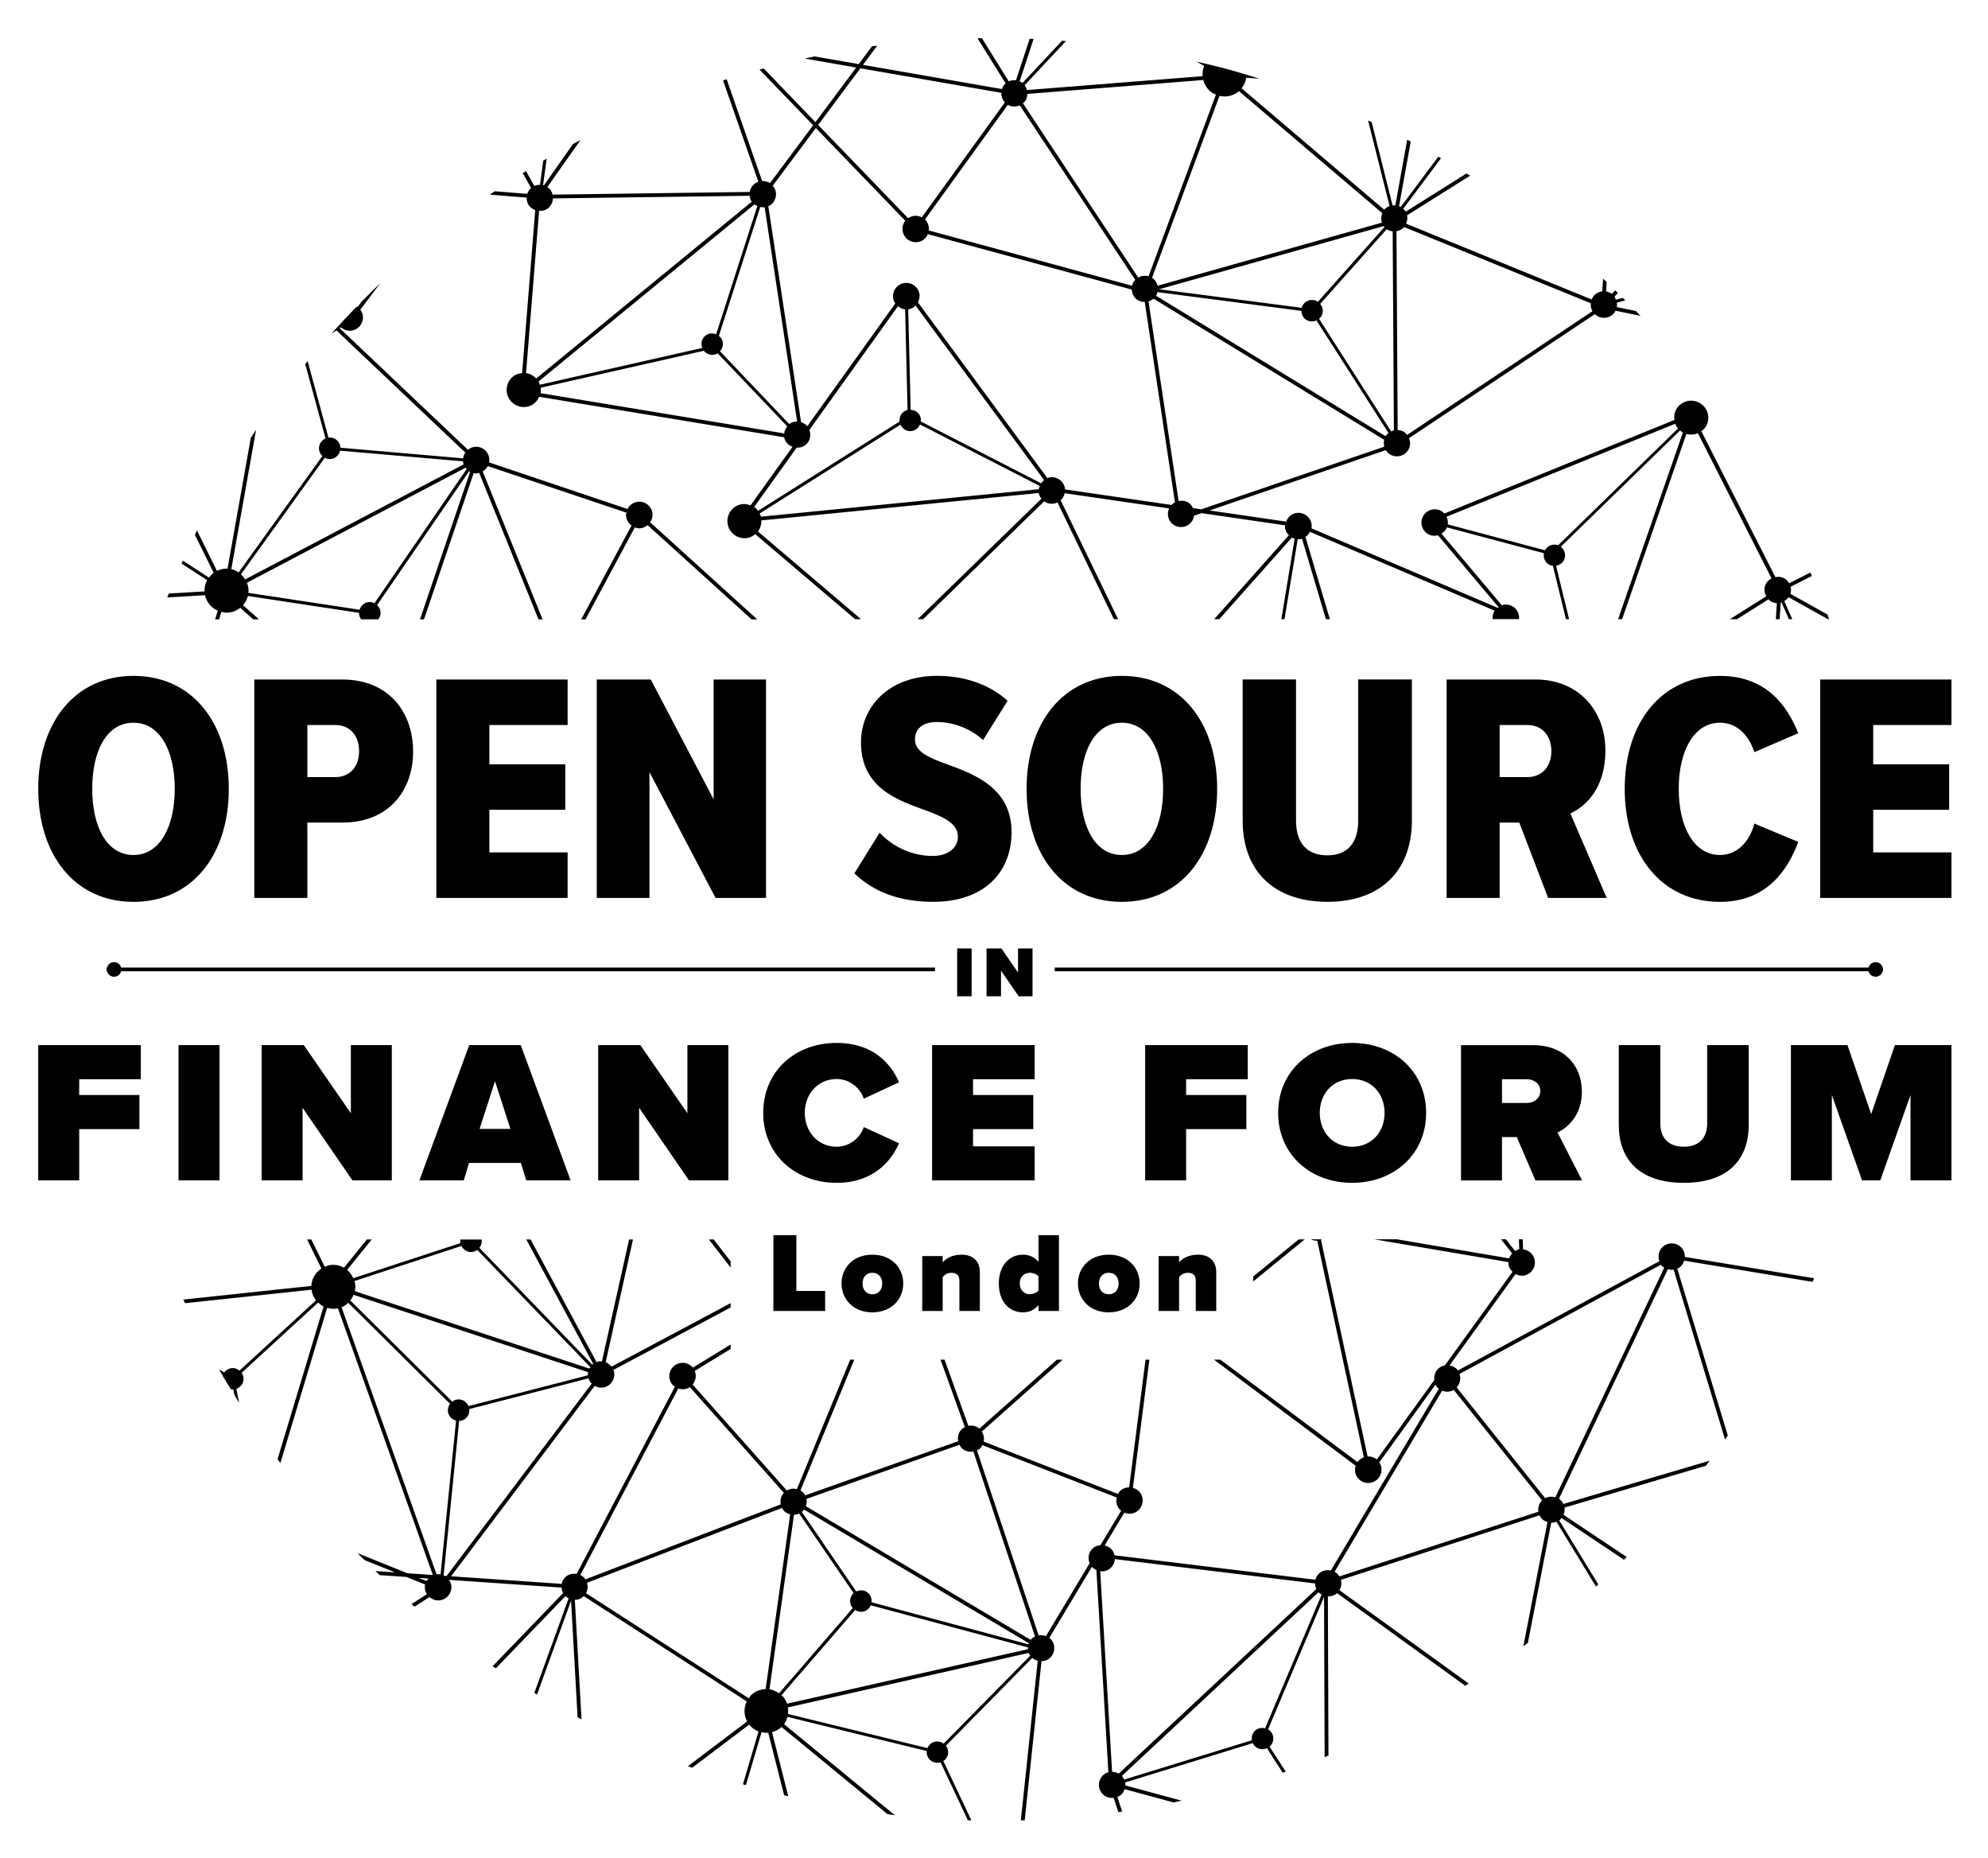 <svg xmlns="http://www.w3.org/2000/svg" role="img" viewBox="-11.72 -11.72 609.44 569.44"><title>2022_OSFF_London_BLK.svg</title><style>svg {enable-background:new 0 0 586.52 546.24}</style><path d="M354.86 390.08h6.27v-11.95c0-2.93-1.71-5.3-5.61-5.3-2.96 0-4.81 1.22-5.78 2.34v-1.92h-6.27v16.83h6.27V379.7c.52-.59 1.25-1.32 2.68-1.32 1.5 0 2.44.66 2.44 2.4v9.3zm-26.69-5.12c-1.92 0-3-1.43-3-3.31 0-1.85 1.08-3.28 3-3.28 1.95 0 3.03 1.43 3.03 3.28 0 1.88-1.08 3.31-3.03 3.31m0 5.54c5.99 0 9.48-4.15 9.48-8.85s-3.48-8.82-9.48-8.82c-5.96 0-9.44 4.11-9.44 8.82s3.48 8.85 9.44 8.85m-21.53-6.69c-.59.73-1.78 1.15-2.61 1.15-1.71 0-3.14-1.22-3.14-3.31s1.43-3.28 3.14-3.28c.84 0 2.02.38 2.61 1.12v4.32zm0 6.27h6.27v-23.24h-6.27v8.19c-1.32-1.6-3.03-2.2-4.74-2.2-4.15 0-7.42 3.24-7.42 8.82 0 5.78 3.35 8.85 7.42 8.85 1.71 0 3.31-.59 4.74-2.2v1.78zm-24.25 0h6.27v-11.95c0-2.93-1.71-5.3-5.61-5.3-2.96 0-4.81 1.22-5.78 2.34v-1.92H271v16.83h6.27V379.7c.52-.59 1.25-1.32 2.68-1.32 1.5 0 2.44.66 2.44 2.4v9.3zm-26.69-5.12c-1.92 0-3-1.43-3-3.31 0-1.85 1.08-3.28 3-3.28 1.95 0 3.03 1.43 3.03 3.28 0 1.88-1.08 3.31-3.03 3.31m0 5.54c5.99 0 9.48-4.15 9.48-8.85s-3.48-8.82-9.48-8.82c-5.96 0-9.44 4.11-9.44 8.82s3.48 8.85 9.44 8.85m-30.32-.42h15.85v-6.13h-8.82v-17.11h-7.04v23.24z"/><path d="M92.99 388.95c.79-.32 1.46-.8 2.04-1.37l31.21 30.95c-.53.72-.79 1.63-.61 2.58.25 1.31 1.24 2.28 2.46 2.58l-4.75 47.15c-.4-.08-.82-.14-1.25-.1l-29.1-81.79zm31.28 82.21l4.77-47.42c.16-.01.31.04.47.01 1.71-.32 2.82-1.91 2.64-3.61l36.53-9.41c.21.62.55 1.16.99 1.61l-44.49 58.97-.71-.05c-.07-.03-.13-.07-.2-.1m45-63.85c-.1.15-.26.26-.34.42l-71.87-23.7c.17-.83.22-1.7.05-2.59-.04-.19-.15-.34-.2-.53l32.83-10.75c.64 1.29 2.04 2.08 3.53 1.8.49-.09.93-.31 1.31-.59l34.69 35.94zm-72.6-22.18l71.86 23.7c-.05.31-.03.64-.01.97l-36.62 9.44c-.59-1.41-2.05-2.29-3.61-2-.52.1-.96.33-1.36.63l-31.26-31c.39-.54.75-1.11 1-1.74m22.98 86.96c-.23.24-.46.47-.62.77l-2.42-.97 3.04.2zm46.54-1.1l30.02-57.15c1.17.41 2.48.28 3.55-.42l28.81 32.39c-.89.99-1.2 2.3-.94 3.54l-59.92 23c-.1-.14-.16-.3-.28-.43-.36-.4-.79-.7-1.24-.93m1.73 5.58c.54-.98.62-2.12.3-3.17l59.82-22.96c.15.27.25.56.46.8.55.62 1.27.96 2.02 1.16L223 505.97c-1.52.05-3.03.58-4.26 1.67-.38.34-.63.76-.92 1.15l-49.9-32.22zm56.25 29.46l7.51-53.48c.55-.02 1.08-.16 1.59-.39l16.69 24.39c-1.32 1.21-1.44 3.24-.26 4.59l-22.6 26.13c-.91-.62-1.88-1.09-2.93-1.24m3.67 1.83l22.6-26.12c1.22.77 2.82.74 3.95-.27.38-.33.64-.74.82-1.18l48.24 12.92c-.01.18-.09.35-.08.54l-73.81 16.7c-.28-.8-.69-1.57-1.29-2.25-.11-.14-.29-.21-.43-.34m1.97 3.73l73.8-16.7c.11.3.31.57.49.84l-26.53 26.95c-1.23-.9-2.93-.91-4.12.15-.39.35-.65.78-.84 1.24l-42.76-10.47c.06-.66.07-1.34-.04-2.01m74.43-20.7l-68.91-40.97c.26-.72.32-1.49.18-2.24l46.92-16.6c.15.29.27.59.49.84.98 1.1 2.4 1.47 3.75 1.24l18.91 56.7c-.31.16-.63.29-.9.53-.17.16-.3.33-.44.5m-16.47-58.09c.31-.16.63-.28.9-.53.35-.31.58-.68.8-1.06l41.16 16.05c-.28 1.24-.06 2.58.85 3.61.15.17.35.25.51.39l-6.36 10.61c-.76.07-1.52.29-2.17.8-1.45 1.16-1.84 3.1-1.15 4.73l-13.38 22.33c-.71-.27-1.49-.36-2.25-.23l-18.91-56.7zm37.79 37.06c1.04.13 2.12-.12 3-.83.92-.74 1.41-1.8 1.49-2.89l61.38 7.45c.02.58.12 1.17.38 1.71l-60.56 56.56c-.63-.35-1.33-.53-2.05-.53l-3.64-61.47zm6.63 62.74l60.28-56.3c.29.3.62.52.97.7l-17.34 41c-.98-.25-2.04-.11-2.89.56-.96.77-1.33 1.95-1.15 3.09l-39.18 12.06c-.13-.31-.25-.62-.47-.89-.06-.09-.15-.15-.22-.22m-28.54-40.7c-.04.12-.02.25-.05.37l-48.14-12.9c.11-.91-.13-1.85-.78-2.59-1.01-1.14-2.6-1.36-3.91-.73l-16.68-24.37c.05-.04.12-.06.17-.1.21-.19.32-.43.49-.65l68.9 40.97zm93.76-21.89l32.96-55.5c1.15.47 2.46.41 3.57-.23l27.07 33.85c-.94.94-1.32 2.23-1.13 3.49l-61.04 19.83c-.09-.15-.14-.31-.25-.45-.33-.42-.74-.74-1.18-.99m37.42-56.49c1.05-1.13 1.37-2.72.87-4.13l61.76-33.49c.03.04.03.09.06.12.27.34.61.57.95.8l-33.39 70.37c-1.01-.3-2.13-.24-3.11.28l-27.14-33.95zM83.73 382.4l-39.26 4.19c.17.38.37.74.54 1.11l38.79-4.14c.02.12.01.24.03.37.21 1.1.67 2.07 1.32 2.89L61.7 408.36c-.73-.59-1.68-.91-2.68-.72-.83.16-1.51.63-1.99 1.25l-1.57-.88c.29.52.56 1.05.86 1.57l.27.15c-.03.07-.04.14-.06.21.8 1.39 1.68 2.74 2.51 4.11.25.04.5.11.76.09l.35 1.73c.48.79.95 1.58 1.44 2.36l-.86-4.28c1.5-.54 2.46-2.05 2.16-3.67-.09-.47-.28-.89-.53-1.25l23.45-21.54c.5.48 1.05.91 1.67 1.21l-14.11 46.8c.29.39.58.77.87 1.16l14.33-47.54c.99.29 2.06.39 3.15.19.06-.01.11-.04.16-.05L120.97 471l-7.83-.54-15.27-6.16c.7.71 1.42 1.41 2.12 2.11l9.4 3.79-6.01-.41c.43.41.83.84 1.26 1.25l8.23.56 5.73 2.31c-.1.5-.12 1.03-.02 1.57.1.52.31.99.57 1.41l-4.72 3.03c.31.26.61.53.92.79l4.6-2.96c.91.79 2.11 1.21 3.39.98 2.21-.42 3.67-2.55 3.26-4.76-.11-.57-.38-1.04-.69-1.48l34.52 2.37c.05.58.18 1.16.47 1.69l-21.61 22.41.99.66 21.32-22.12c.3.29.64.49 1 .65l-10.51 28.99c.28.17.55.33.83.49l10.43-28.78 2 35.76c.4.21.8.43 1.2.64l-2.05-36.63c.93-.01 1.85-.31 2.6-.98.06-.05.08-.12.13-.17l49.97 32.27c-.92 1.93-.93 4.22.12 6.14l-18.17 13.73c.44.16.88.31 1.32.46l17.51-13.23c.08.1.13.2.22.3.74.83 1.64 1.43 2.62 1.8l-4.78 16.2c.3.09.6.18.91.27l4.79-16.23c.68.15 1.37.24 2.06.18l4.86 19.15c.43.1.85.21 1.28.31l-4.99-19.66c1-.26 1.97-.73 2.79-1.46.04-.04.07-.08.11-.12l32.54 26.74c.73.09 1.47.22 2.2.3l-33.95-27.9c.51-.68.84-1.44 1.05-2.23l42.69 10.46c-.09.89.16 1.8.8 2.52.89 1 2.24 1.31 3.44.95l8.37 17.74c.36.01.71.03 1.07.04l-8.6-18.22c.13-.09.28-.13.4-.23 1.3-1.16 1.43-3.09.41-4.45l26.46-26.88c.5.42 1.06.71 1.67.87l-5.17 48.91c.39-.01.79 0 1.18-.02l5.15-48.75c.91-.04 1.82-.32 2.55-.97 1.68-1.5 1.83-4.07.34-5.76-.15-.17-.33-.29-.49-.42l13.05-21.78c.39.44.87.76 1.38.99l3.67 61.95c-.48.15-.95.37-1.36.7-1.76 1.41-2.05 3.97-.64 5.73.9 1.13 2.28 1.58 3.62 1.43l1.44 4.38c.39-.05.77-.14 1.17-.19l-1.48-4.48c.34-.14.68-.27.98-.5.63-.5 1-1.17 1.24-1.87l14.99 4.06c.83-.17 1.66-.35 2.49-.53l-17.23-4.67c.01-.31-.06-.61-.11-.91l39.2-12.07c.11.23.18.47.35.67.97 1.21 2.59 1.5 3.94.89l4.85 7.52c.31-.11.61-.21.92-.32l-4.95-7.68c1.33-1.16 1.54-3.16.43-4.55-.25-.31-.56-.55-.89-.74l17.16-40.59.18 49.12c.39-.16.77-.34 1.17-.5l-.18-48.79c.92.04 1.86-.21 2.65-.84.06-.05.08-.12.14-.17l39.31 28.4c.36-.22.72-.43 1.08-.66l-39.64-28.64c.59-.95.73-2.08.46-3.15l60.94-19.8c.13.28.22.57.42.82.52.65 1.22 1.03 1.96 1.26l-7.39 38.06c.47-.34.93-.7 1.39-1.04l7.15-36.8c.55.01 1.09-.11 1.61-.3l12.11 19.85c.24-.22.48-.43.71-.65l-11.98-19.64c.06-.04.13-.05.18-.1.22-.18.35-.41.52-.62l19.16 12.8.84-.84-19.37-12.93c.3-.7.4-1.47.29-2.22l43.34-12.82c.39-.51.77-1.04 1.15-1.55l-44.83 13.26c-.13-.28-.27-.55-.47-.8-.26-.32-.57-.56-.89-.77l33.39-70.38c.57.17 1.18.22 1.77.15l15.76 52.06c.29-.41.55-.84.84-1.26l-15.48-51.1c.29-.13.57-.29.83-.5.65-.52 1.03-1.23 1.27-1.97l39.38 6.5c.16-.37.3-.74.45-1.11l-39.62-6.54c.02-.92-.22-1.85-.84-2.62-1.41-1.76-3.98-2.04-5.73-.64-1.4 1.12-1.82 2.97-1.24 4.57l-61.77 33.5c-.03-.04-.03-.08-.06-.12-.65-.81-1.55-1.27-2.5-1.43l20.24-28c.81.42 1.75.63 2.72.42 2.2-.48 3.6-2.64 3.13-4.85-.38-1.76-1.85-2.96-3.54-3.15l-.11-3.08h-1.17l.11 3.09c-.05.01-.09-.01-.14 0-.42.09-.78.29-1.14.5l-2.82-3.59h-1.48l3.4 4.33c-.41.44-.73.95-.93 1.52l-34.34-5.84h-6.95l41.06 6.98c-.01.31.01.63.08.96.18.82.64 1.47 1.2 2.01l-20.77 28.72c-.63.12-1.24.34-1.77.77-1.14.91-1.59 2.31-1.43 3.66l-17.62 24.37c-.78-.63-1.78-.98-2.84-.91l-14.29-66.4c.11-.04.21-.11.31-.16h-3.42c.6.29 1.27.45 1.96.41l14.29 66.39c-.8.31-1.49.79-1.96 1.47L362.38 405h-1.95l43.45 32.53c-.2.65-.3 1.33-.15 2.05.48 2.2 2.64 3.6 4.85 3.13 2.2-.48 3.6-2.65 3.13-4.85-.11-.51-.32-.97-.59-1.37l17.23-23.84c.12.23.19.48.35.69.19.23.44.37.66.56l-33.1 55.73c-1.16-.26-2.41-.07-3.42.74-.69.55-1.11 1.29-1.31 2.08l-61.59-7.48c-.13-.59-.36-1.16-.76-1.66-.59-.74-1.4-1.15-2.26-1.36l6.02-10.05c1.4.58 3.06.39 4.27-.69 1.68-1.5 1.83-4.08.33-5.76-.54-.61-1.23-.94-1.96-1.15l5.05-39.3h-1.17l-5.03 39.13c-.94.02-1.88.31-2.64.98-.34.3-.58.68-.79 1.06l-41.16-16.05c.24-1.05.01-2.13-.58-3.07l24.8-22.05h-1.76l-23.76 21.13c-.96-.8-2.21-1.08-3.4-.84l-7.3-20.29h-1.24l7.47 20.7c-.28.15-.57.26-.82.48-1.12.99-1.49 2.46-1.23 3.82l-46.92 16.6c-.14-.27-.3-.53-.51-.77-.27-.31-.6-.53-.93-.73l16.51-40.1h-1.26l-16.33 39.67c-1.03-.25-2.14-.13-3.09.44l-28.88-32.48c.99-1.19 1.22-2.79.65-4.17l11-6.73v-1.37l-11.6 7.1c-.03-.04-.04-.08-.07-.12-1.5-1.68-4.07-1.83-5.76-.34-1.68 1.5-1.83 4.08-.34 5.76.2.22.46.35.69.52l-30.14 57.39c-1.17-.2-2.41.06-3.37.91-.66.59-1.04 1.35-1.2 2.14l-33.91-2.32 44.02-58.35c.8.44 1.72.66 2.69.48 2.21-.42 3.67-2.55 3.26-4.76-.04-.22-.13-.41-.21-.61L212.26 389v-1.32l-36.5 19.46c-.47-.6-1.09-1.08-1.81-1.35l8.38-37.62h-1.2l-8.32 37.37c-.35-.03-.69-.08-1.04-.01-.23.04-.38.2-.59.27l-20.24-37.63h-1.32l20.5 38.12c-.1.08-.15.2-.24.29l-34.63-35.85c.55-.71.82-1.61.67-2.55h-6.51c-.06.36-.07.73-.01 1.11l-32.83 10.75c-.45-1-1.04-1.9-1.86-2.57l7.53-9.3h-1.5l-7 8.64c-1.33-.74-2.9-1.06-4.51-.76-.5.09-.93.32-1.38.52l-4.12-8.4h-1.3l4.38 8.91c-1.81 1.18-2.99 3.13-3.08 5.32m121.86-14.24l6.67 8.62v-1.9l-5.19-6.72h-1.48zm180.81 0l-13.95 11.37v1.5l15.79-12.88h-1.84zM131.37 132l-28.29 41.16c-.42-.21-.89-.35-1.39-.36-1.51-.03-2.76.98-3.18 2.36l-34.1-5.18c.02-.19.06-.37.06-.56.02-.9-.17-1.75-.48-2.54l66.98-35.24c.11.15.28.23.4.36m-.98-1.37l-66.96 35.23c-.35-.58-.8-1.09-1.29-1.54l25.72-35.74c.44.23.92.39 1.44.4 1.59.03 2.88-1.08 3.23-2.57l37.68 3.26c.05.33.07.66.18.96m7.8-.63c.04-.21.1-.42.1-.64.04-2.25-1.74-4.12-4-4.16-.98-.02-1.85.36-2.57.92l-39.3-37.25.41-.26c.91.79 2.11 1.21 3.39.98 2.21-.42 3.67-2.55 3.26-4.76-.12-.62-.4-1.15-.75-1.62l6.14-8.14c-1.96 1.86-3.86 3.79-5.77 5.71l-1.19 1.58c-.08-.06-.17-.08-.26-.12-2.65 2.71-5.24 5.48-7.78 8.3l1.55-.99 39.52 37.46c-.36.51-.6 1.11-.71 1.75l-37.58-3.26c-.11-1.71-1.46-3.09-3.2-3.12-.16 0-.3.06-.46.08l-6.4-23.5c-.25.3-.49.6-.74.9l6.22 22.81c-1.15.5-1.97 1.62-2 2.95-.02.96.39 1.82 1.03 2.44l-25.67 35.67c-.67-.47-1.41-.83-2.24-1.01l7.59-42.69c-.54.8-1.08 1.61-1.61 2.42l-7.14 40.12c-.06 0-.11-.02-.17-.02-1.11-.02-2.14.25-3.07.7l-6.12-12.39c-.22.44-.41.9-.63 1.35l5.75 11.64c-.56.41-1.03.92-1.45 1.47l-8.01-5.21c-.13.29-.27.58-.41.87l7.87 5.12c-.5.91-.8 1.95-.82 3.07 0 .12.03.24.03.37l-10.97.65c-.16.4-.33.8-.49 1.2l11.59-.69c.45 2.14 1.94 3.88 3.9 4.75l-.79 2.65h1.22l.69-2.32c.48.12.94.27 1.45.28 1.64.03 3.14-.55 4.33-1.49l3.99 3.53h1.76l-4.9-4.33c.71-.8 1.22-1.76 1.49-2.83l34.07 5.17c-.01.75.25 1.43.66 1.99h5.27c.41-.52.67-1.17.69-1.9.02-.98-.41-1.85-1.08-2.47l28.23-41.07c.11.07.17.19.28.25l-15.36 45.2h1.23l15.23-44.82c.21.04.43.09.65.1.36.01.69-.1 1.03-.19l18.19 44.91h1.26l-18.37-45.35c.66-.39 1.2-.96 1.56-1.63l42.52 14.28c-.04.21-.14.4-.14.63-.03 1.37.67 2.54 1.69 3.3l-15.43 28.78h1.32l15.12-28.2c.41.15.83.28 1.29.29 1.01.02 1.92-.37 2.64-.97l31.88 28.88h1.73l-32.85-29.77c.42-.63.73-1.33.75-2.15.05-2.25-1.74-4.11-3.99-4.16-1.62-.03-3.01.9-3.7 2.25L138.19 130zm364.49-10.39l-36.72 35.78c-1.55-.56-3.27.07-4.04 1.55l-29.8-7.93c.1-.81-.04-1.63-.4-2.35l70.1-28.5c.19.54.5 1.02.86 1.45m-146.12 24.77l-2.55-.37c-.29-.59-.66-1.14-1.23-1.55-.96-.7-2.11-.84-3.18-.6l-9.23-61.2c.56-.18 1.1-.43 1.55-.83l70.69 43.24c-.17.7-.16 1.43.04 2.12l-56.09 19.19zm56.49-22.41l-70.36-43.04c.22-.36.34-.73.42-1.12l44.14 5.75c.02 1.01.43 2 1.32 2.63.99.72 2.24.75 3.28.29l22.1 34.53c-.26.21-.53.4-.74.69-.07.09-.11.18-.16.27m-20.41-36.01c.19-.16.4-.3.55-.51.91-1.25.76-2.89-.19-4.03l20.38-22.88c.57.4 1.2.57 1.84.64l.38 60.98c-.3.07-.57.22-.85.35l-22.11-34.55zm20.06-28.09l-20.39 22.89c-1.47-.97-3.46-.64-4.5.81-.24.33-.38.69-.48 1.05l-43.7-5.69 68.79-19.34c.08.1.2.18.28.28m-.66-4.25c-.41.94-.42 1.96-.13 2.9l-68.75 19.34c-.21-.9-.7-1.74-1.52-2.33-.06-.04-.13-.05-.2-.09l20.69-55.77c2.09.48 4.32-.01 5.97-1.45l43.94 37.4zm-51-36.36l-20.66 55.7c-1.07-.31-2.2-.15-3.16.39l-35.36-53.43c.23-.2.49-.37.68-.63.49-.68.66-1.45.69-2.23l53.93-4.26c.38 1.47 1.23 2.84 2.55 3.8.42.31.88.46 1.33.66m-24.73 56.82c-.12.13-.26.22-.36.36-.32.44-.52.92-.64 1.41l-62.29-16.93c.15-1.23-.26-2.48-1.18-3.38l25.39-35.13c1.15.65 2.5.68 3.66.15l35.42 53.52zm-39.98-54.43l-25.46 35.23c-1.37-.71-2.99-.59-4.21.27l-27.57-28.58 12.95-17.36 43.19 7.52c-.01 1.06.34 2.11 1.1 2.92m-57.95 7.87l27.44 28.44c-.03.04-.07.06-.1.09-1.32 1.82-.91 4.38.91 5.69 1.83 1.32 4.38.91 5.7-.92.18-.24.24-.52.36-.79l62.55 17c.06 1.19.58 2.34 1.62 3.1.72.52 1.54.72 2.35.71l9.26 61.4c-.38.21-.75.47-1.05.8l-32.69-4.76c-.01-.18.03-.34-.01-.52-.47-2.2-2.65-3.6-4.85-3.13-.18.04-.33.14-.5.2l-39.69-53.89c.43-.82.64-1.76.43-2.74-.48-2.2-2.65-3.61-4.85-3.13-2.2.47-3.6 2.64-3.13 4.85.11.51.33.96.6 1.37l-26.97 37.63c-.51-.62-1.19-1-1.9-1.24l-10.05-66.22c.16-.08.34-.11.49-.21 1.89-1.22 2.44-3.75 1.21-5.64-.1-.15-.25-.24-.36-.37l13.23-17.72zm-15.69 24.29l9.96 65.68c-.75-.01-1.51.13-2.2.57-.08.05-.12.15-.2.21L209 95.94c.99-1.08 1.21-2.7.38-3.99-.19-.3-.46-.52-.72-.74l12.68-39.5c.45.09.9.16 1.35.1m-2.24-.41l-12.63 39.34c-.97-.39-2.08-.38-3.03.23-1.34.87-1.78 2.52-1.23 3.95l-49.81 11.28c-.11-.34-.18-.69-.36-1.01l66.16-54.26c.27.23.59.33.9.47m-1.72-1.3l-66.07 54.19c-.85-.91-1.96-1.49-3.12-1.67l4-49.72c.84.05 1.69-.08 2.45-.57 1.15-.74 1.73-1.97 1.79-3.24l60.31-.81c.07.61.23 1.21.59 1.76.01.02.03.03.05.06m-64.72 58.69c.11-.55.1-1.12.02-1.68l50.01-11.32c1.03 1.28 2.83 1.65 4.26.79l21.32 22.38c-.5.64-.87 1.36-.94 2.16l-74.67-12.33zm78.5 16.69c.81.03 1.64-.1 2.37-.58 1.65-1.06 2.19-3.09 1.52-4.85l27.15-37.9c.62.52 1.38.85 2.2.94l.75 30.82c-1.62.4-2.63 1.94-2.45 3.57l-43.37 27.36c-.34-.45-.73-.86-1.2-1.18l13.03-18.18zm-11.38 20.2l43.2-27.25c.62 1.4 2.11 2.26 3.67 1.92 1.1-.24 1.89-1.02 2.3-1.98l36.75 18.88c-.12.32-.28.62-.31.97l-85.15 8.42c-.1-.34-.3-.64-.46-.96m86.32-9.27l-36.9-18.96c.04-.34.06-.68-.01-1.03-.32-1.5-1.62-2.48-3.09-2.55l-.75-30.78c.1-.01.19-.01.29-.03.79-.17 1.43-.61 1.96-1.14l39.39 53.48c-.36.27-.63.64-.89 1.01m108.93-77.25c.88-.17 1.71-.58 2.34-1.3l57.23 23.37c-.08.84.09 1.69.51 2.43l-56.82 37.92c-.23-.28-.44-.58-.75-.81-.65-.47-1.39-.65-2.14-.69l-.37-60.92zm132.13 117.47l-11.36-6.34c.21-.73.25-1.47.07-2.17l6.5-3.3c-.15-.36-.3-.71-.46-1.07l-6.51 3.3c-.4-.66-.92-1.26-1.67-1.62-.83-.4-1.71-.42-2.54-.26l-22.69-44.72c.65-.48 1.23-1.05 1.61-1.84 1.26-2.62.15-5.76-2.47-7.01-2.62-1.26-5.75-.15-7.01 2.46-.46.95-.51 1.96-.38 2.93l-70.53 28.68c-.33-.36-.72-.68-1.19-.9-2.03-.97-4.47-.12-5.44 1.91-.98 2.03-.12 4.47 1.91 5.44.9.43 1.87.45 2.76.22l18.6 22.07c-.09.07-.22.09-.31.16l-57.07-24.36c.08-.5.09-1.01-.02-1.53-.48-2.2-2.64-3.6-4.85-3.13-1.41.3-2.43 1.34-2.9 2.6l-23.48-3.42 54-18.48c.27.42.61.81 1.04 1.12 1.83 1.32 4.38.91 5.7-.92.85-1.17.91-2.62.41-3.87l57.01-38.05c.13.12.21.28.35.38 1.83 1.32 4.38.91 5.7-.92.11-.15.15-.32.24-.48l7.66 1.58c-.46-.49-.92-.99-1.39-1.48l-5.87-1.21c.08-.45.05-.9-.02-1.35l2.62-.69c-.26-.26-.52-.51-.78-.77l-2.12.56c-.12-.32-.21-.65-.42-.93l1.03-1.13c-.28-.27-.55-.55-.83-.82l-1 1.09c-.02-.02-.03-.04-.05-.06-.53-.38-1.12-.58-1.73-.68l.19-2.92c-.36-.34-.74-.66-1.1-1l-.26 3.88c-1.08.13-2.11.68-2.8 1.63-.2.27-.32.56-.44.86l-56.9-23.24c.36-.83.51-1.71.31-2.56l19.33-12.15c-.37-.23-.75-.44-1.12-.67l-18.62 11.7c-.19-.33-.49-.59-.77-.87l11.58-15.49c-.28-.16-.54-.33-.82-.49L417.7 51.7c-.18-.08-.35-.17-.53-.24l3.58-19.78c-.36-.19-.72-.39-1.08-.57l-3.63 20.07c-.29-.02-.56.08-.84.12l-6.42-25.57c-.37-.17-.74-.35-1.1-.52l6.59 26.22c-.62.23-1.2.59-1.66 1.12l-43.72-37.22c.08-.1.17-.17.24-.27.65-.9 1.04-1.92 1.19-2.95l4.02.28c-3.53-1.1-7.06-2.18-10.66-3.15-2.89-.77-5.78-1.42-8.68-2.09l2.45 1.32c-.42 1.01-.59 2.1-.51 3.16l-53.84 4.25c-.14-.53-.39-1.02-.72-1.47L315.06.87c-.4-.03-.8-.07-1.2-.1l-12.13 12.95c-.05-.04-.08-.11-.14-.15-.23-.16-.49-.22-.74-.33L305.14.22c-.4-.02-.81-.03-1.21-.04l-4.19 12.71c-.76-.1-1.53.01-2.22.31L289.3 0c-.45.01-.91.01-1.36.02l8.63 13.83c-.23.2-.46.41-.64.67-.24.33-.38.7-.51 1.06l-42.6-7.42 4.38-5.88c-.53.07-1.06.11-1.59.18l-4.08 5.47-13.56-2.36c-1.02.21-2.03.43-3.05.65l15.83 2.76-12.49 16.74L222.4 9.27c-.43.12-.86.23-1.29.34l16.45 17.05-13.24 17.75c-.71-.46-1.55-.67-2.4-.64l-10.87-31.19c-.37.12-.74.24-1.11.35L220.77 44c-.3.1-.6.22-.88.4-.99.64-1.58 1.64-1.78 2.71l-60.43.82c-.11-.42-.24-.85-.49-1.24-.3-.46-.67-.82-1.09-1.1l10.14-14.4c-.78.41-1.54.85-2.32 1.26l-8.89 12.63c-.09-.03-.18-.01-.27-.03l1.1-8.16c-.35.2-.69.43-1.04.63l-1 7.41c-.58 0-1.17.08-1.73.33l-2.55-4.53c-.33.2-.67.4-1 .61l2.56 4.55c-.56.51-.98 1.12-1.2 1.81l-9.92-.8c-.51.35-1.03.69-1.54 1.04l11.3.91c-.01.77.13 1.55.58 2.25.5.77 1.24 1.25 2.04 1.55l-4.02 49.99c-.8.07-1.6.25-2.34.72-2.44 1.57-3.14 4.83-1.56 7.27 1.57 2.44 4.82 3.14 7.26 1.56.89-.57 1.45-1.4 1.85-2.3l75.12 12.4c.1.48.26.95.55 1.39.49.76 1.22 1.24 2.01 1.54l-12.87 17.95c-.92-.35-1.91-.54-2.94-.32-2.84.61-4.64 3.4-4.03 6.24.61 2.84 3.41 4.64 6.24 4.03.85-.18 1.55-.62 2.16-1.14l30.64 26.07h1.8l-31.59-26.88c.7-.95 1.08-2.14 1.03-3.39l85.04-8.4c.01.03 0 .05 0 .08.14.64.45 1.18.83 1.66l-37.94 36.93h1.67l37.11-36.12c.9.62 2.02.91 3.18.66.33-.07.62-.2.9-.34l17.29 35.8h1.29l-17.61-36.46c.62-.57 1.07-1.31 1.24-2.15l32.01 4.66c-.77 1.72-.33 3.79 1.26 4.94 1.83 1.32 4.37.91 5.69-.92.4-.55.58-1.16.66-1.78l2.32-.79 25.65 3.73c-.02.36-.07.73.01 1.1.17.78.6 1.41 1.12 1.94l-22.88 25.73h1.56l22.23-25c.27.15.57.22.87.31l-4.08 24.69h.96l4.06-24.53c.33.02.66.06 1.01-.02.11-.02.18-.11.29-.14l7.33 24.68h1.22l-7.49-25.2c.59-.41 1.09-.92 1.4-1.56l56.61 24.16c-.49.75-.71 1.67-.61 2.6h8.07c.05-.41.05-.82-.04-1.25-.47-2.2-2.64-3.6-4.85-3.13-.13.03-.21.13-.33.17l-18.56-22.01c.64-.4 1.22-.91 1.57-1.64.04-.09.06-.18.09-.27l29.76 7.92c-.27 1.44.38 2.93 1.76 3.6.32.15.66.21 1 .25l3.99 16.37h.97l-4-16.4c1.03-.17 1.98-.76 2.46-1.78.69-1.44.2-3.08-1.01-4.02l36.58-35.64c.27.23.51.49.84.67l-19.85 57.17h1.23l19.71-56.78c1.2.33 2.45.24 3.53-.21l22.57 44.49c-.74.39-1.4.96-1.79 1.77-.59 1.23-.44 2.58.17 3.7l-11.15 7.04h2.18l9.65-6.1c.31.31.64.6 1.06.8.49.24 1 .35 1.51.37l-.31 4.92h1.17l.32-5.05c.09-.02.16-.08.24-.11l2.28 5.16h1.03l-2.45-5.56c.5-.3.96-.67 1.3-1.18l12.08 6.74h.34c-.12-.45-.3-.94-.48-1.42m38.01 173.43V308.6h-17.34l-7.27 21.13-7.27-21.13H537.3v41.46h12.55v-26.17l9.26 26.17h5.59l9.26-26.17v26.17h12.56zm-101.99-17.03c0 10.26 5.97 17.77 19.95 17.77s19.89-7.52 19.89-17.84V308.6h-12.74v23.99c0 3.98-2.05 7.15-7.15 7.15-5.16 0-7.21-3.17-7.21-7.15V308.6h-12.74v24.43zm-24.05-10.38c0 2.3-1.99 3.67-4.1 3.67h-7.64v-7.27h7.64c2.11 0 4.1 1.36 4.1 3.6m12.8 27.41l-7.52-14.67c3.29-1.62 7.46-5.41 7.46-12.55 0-7.77-5.22-14.23-14.92-14.23h-22.13v41.46h12.55v-13.3h4.54l5.72 13.3h14.3zm-60.54-20.7c0 5.78-3.91 10.38-9.94 10.38-6.03 0-9.94-4.6-9.94-10.38s3.92-10.38 9.94-10.38c6.03 0 9.94 4.6 9.94 10.38m-32.63 0c0 12.74 9.88 21.44 22.68 21.44 12.8 0 22.68-8.7 22.68-21.44s-9.88-21.44-22.68-21.44c-12.79 0-22.68 8.7-22.68 21.44m-28.21 20.7v-15.72h18.46V323.9H351.9v-4.85h18.89V308.6h-31.45v41.46h12.56zm-46.43 0v-10.44h-18.89v-5.28h18.46V323.9h-18.46v-4.85h18.89V308.6h-31.45v41.46h31.45zm-60.72.74c11.19 0 16.72-6.59 19.14-12.12l-10.81-4.97c-1.06 3.23-4.29 6.03-8.33 6.03-5.72 0-9.76-4.6-9.76-10.38s4.04-10.38 9.76-10.38c4.04 0 7.27 2.8 8.33 6.03l10.81-5.03c-2.49-5.72-7.95-12.06-19.14-12.06-12.68 0-22.5 8.64-22.5 21.44 0 12.74 9.82 21.44 22.5 21.44m-33.19-.74V308.6h-12.55v20.88l-14.42-20.88h-12.93v41.46h12.55v-22.25l15.29 22.25h12.06zm-66.81-15.79h-9.45l4.72-14.61 4.73 14.61zm18.46 15.79l-15.29-41.46h-15.79l-15.29 41.46h13.61l1.62-5.35h15.91l1.62 5.35h13.61zm-54.82 0V308.6H95.84v20.88L81.42 308.6H68.49v41.46h12.55v-22.25l15.29 22.25h12.06zM55.56 308.6H43.01v41.46h12.56V308.6zm-43 41.46v-15.72h18.46V323.9H12.56v-4.85h18.89V308.6H0v41.46h12.56zm533.71-86.58h40.25v-13.95h-23.99v-13.05h23.28v-13.95h-23.28v-12.04h23.99v-13.95h-40.25v66.94zm-30.71 1.21c14.55 0 20.88-10.04 23.99-18.37l-13.45-5.62c-1.41 5.32-5.12 9.63-10.54 9.63-7.93 0-12.65-8.53-12.65-20.27s4.72-20.27 12.65-20.27c5.22 0 8.83 3.81 10.54 9.03l13.45-5.82c-3.31-8.23-9.63-17.56-23.99-17.56-17.86 0-29.21 14.15-29.21 34.63.01 20.36 11.35 34.62 29.21 34.62m-51.69-46.17c0 4.82-3.01 7.93-7.33 7.93h-8.53v-15.96h8.53c4.32 0 7.33 3.11 7.33 8.03m-1 44.96h17.96l-11.14-25.89c4.82-2.21 10.74-7.83 10.74-19.27 0-12.34-8.33-21.78-21.38-21.78h-27.3v66.94h16.26V240.4h6.02l8.84 23.08zm-93.64-23.69c0 15.76 9.94 24.89 25.99 24.89 15.96 0 25.89-9.13 25.89-24.99v-43.16h-16.46v43.26c0 6.73-3.21 10.64-9.43 10.64-6.42 0-9.63-3.91-9.63-10.64v-43.26h-16.36v43.26zm-24.38-9.73c0 11.54-4.52 20.27-12.65 20.27-8.23 0-12.65-8.73-12.65-20.27 0-11.64 4.42-20.27 12.65-20.27 8.13 0 12.65 8.63 12.65 20.27m-41.86 0c0 20.17 11.14 34.63 29.21 34.63s29.21-14.45 29.21-34.63-11.14-34.63-29.21-34.63-29.21 14.46-29.21 34.63m-52.79 25.89c5.62 5.42 13.35 8.73 24.19 8.73 15.15 0 23.99-8.63 23.99-21.38 0-13.55-11.44-17.76-20.07-20.88-5.82-2.11-9.54-3.91-9.54-7.53 0-3.01 2.11-5.32 6.73-5.32 4.62 0 9.94 1.71 14.15 5.52l7.53-12.04c-5.52-4.92-13.05-7.63-21.58-7.63-15.05 0-23.38 9.64-23.38 20.37 0 14.15 11.54 17.87 20.17 20.98 5.62 2.11 9.54 4.02 9.54 8.03 0 3.31-3.01 5.82-7.73 5.82-6.42 0-12.35-2.91-16.26-7.13l-7.74 12.46zm-42.55 7.53h15.46v-66.94h-16.06v36.73l-19.27-36.73h-16.56v66.94h16.16v-38.54l20.27 38.54zm-85.61 0h40.25v-13.95H138.3v-13.05h23.28v-13.95H138.3v-12.04h23.99v-13.95h-40.25v66.94zm-23.68-44.96c0 4.82-2.91 7.93-7.23 7.93H82.5v-15.96h8.63c4.32 0 7.23 3.11 7.23 8.03m-32.12 44.96H82.5V240.4h10.64c14.55 0 21.78-10.04 21.78-21.78 0-11.84-7.23-22.08-21.78-22.08h-26.9v66.94zm-24.39-33.42c0 11.54-4.52 20.27-12.65 20.27-8.23 0-12.65-8.73-12.65-20.27 0-11.64 4.42-20.27 12.65-20.27 8.14 0 12.65 8.63 12.65 20.27m-41.85 0c0 20.17 11.14 34.63 29.21 34.63s29.21-14.45 29.21-34.63-11.14-34.63-29.21-34.63S0 209.89 0 230.06m304.81 63.57v-14.65h-4.44v7.38l-5.09-7.38h-4.57v14.65h4.44v-7.86l5.4 7.86h4.26zm-18.67-14.65h-4.44v14.65h4.44v-14.65zm-265.13 5.84H274.9v1.15H21.01z"/><path d="M23.25 287.64c1.24 0 2.24-1 2.24-2.24 0-1.24-1-2.24-2.24-2.24-1.24 0-2.24 1-2.24 2.24 0 1.23 1 2.24 2.24 2.24m288.37-2.82h253.89v1.15H311.62z"/><path d="M563.27 287.64c-1.24 0-2.24-1-2.24-2.24 0-1.24 1-2.24 2.24-2.24 1.24 0 2.24 1 2.24 2.24 0 1.23-1.01 2.24-2.24 2.24"/></svg>